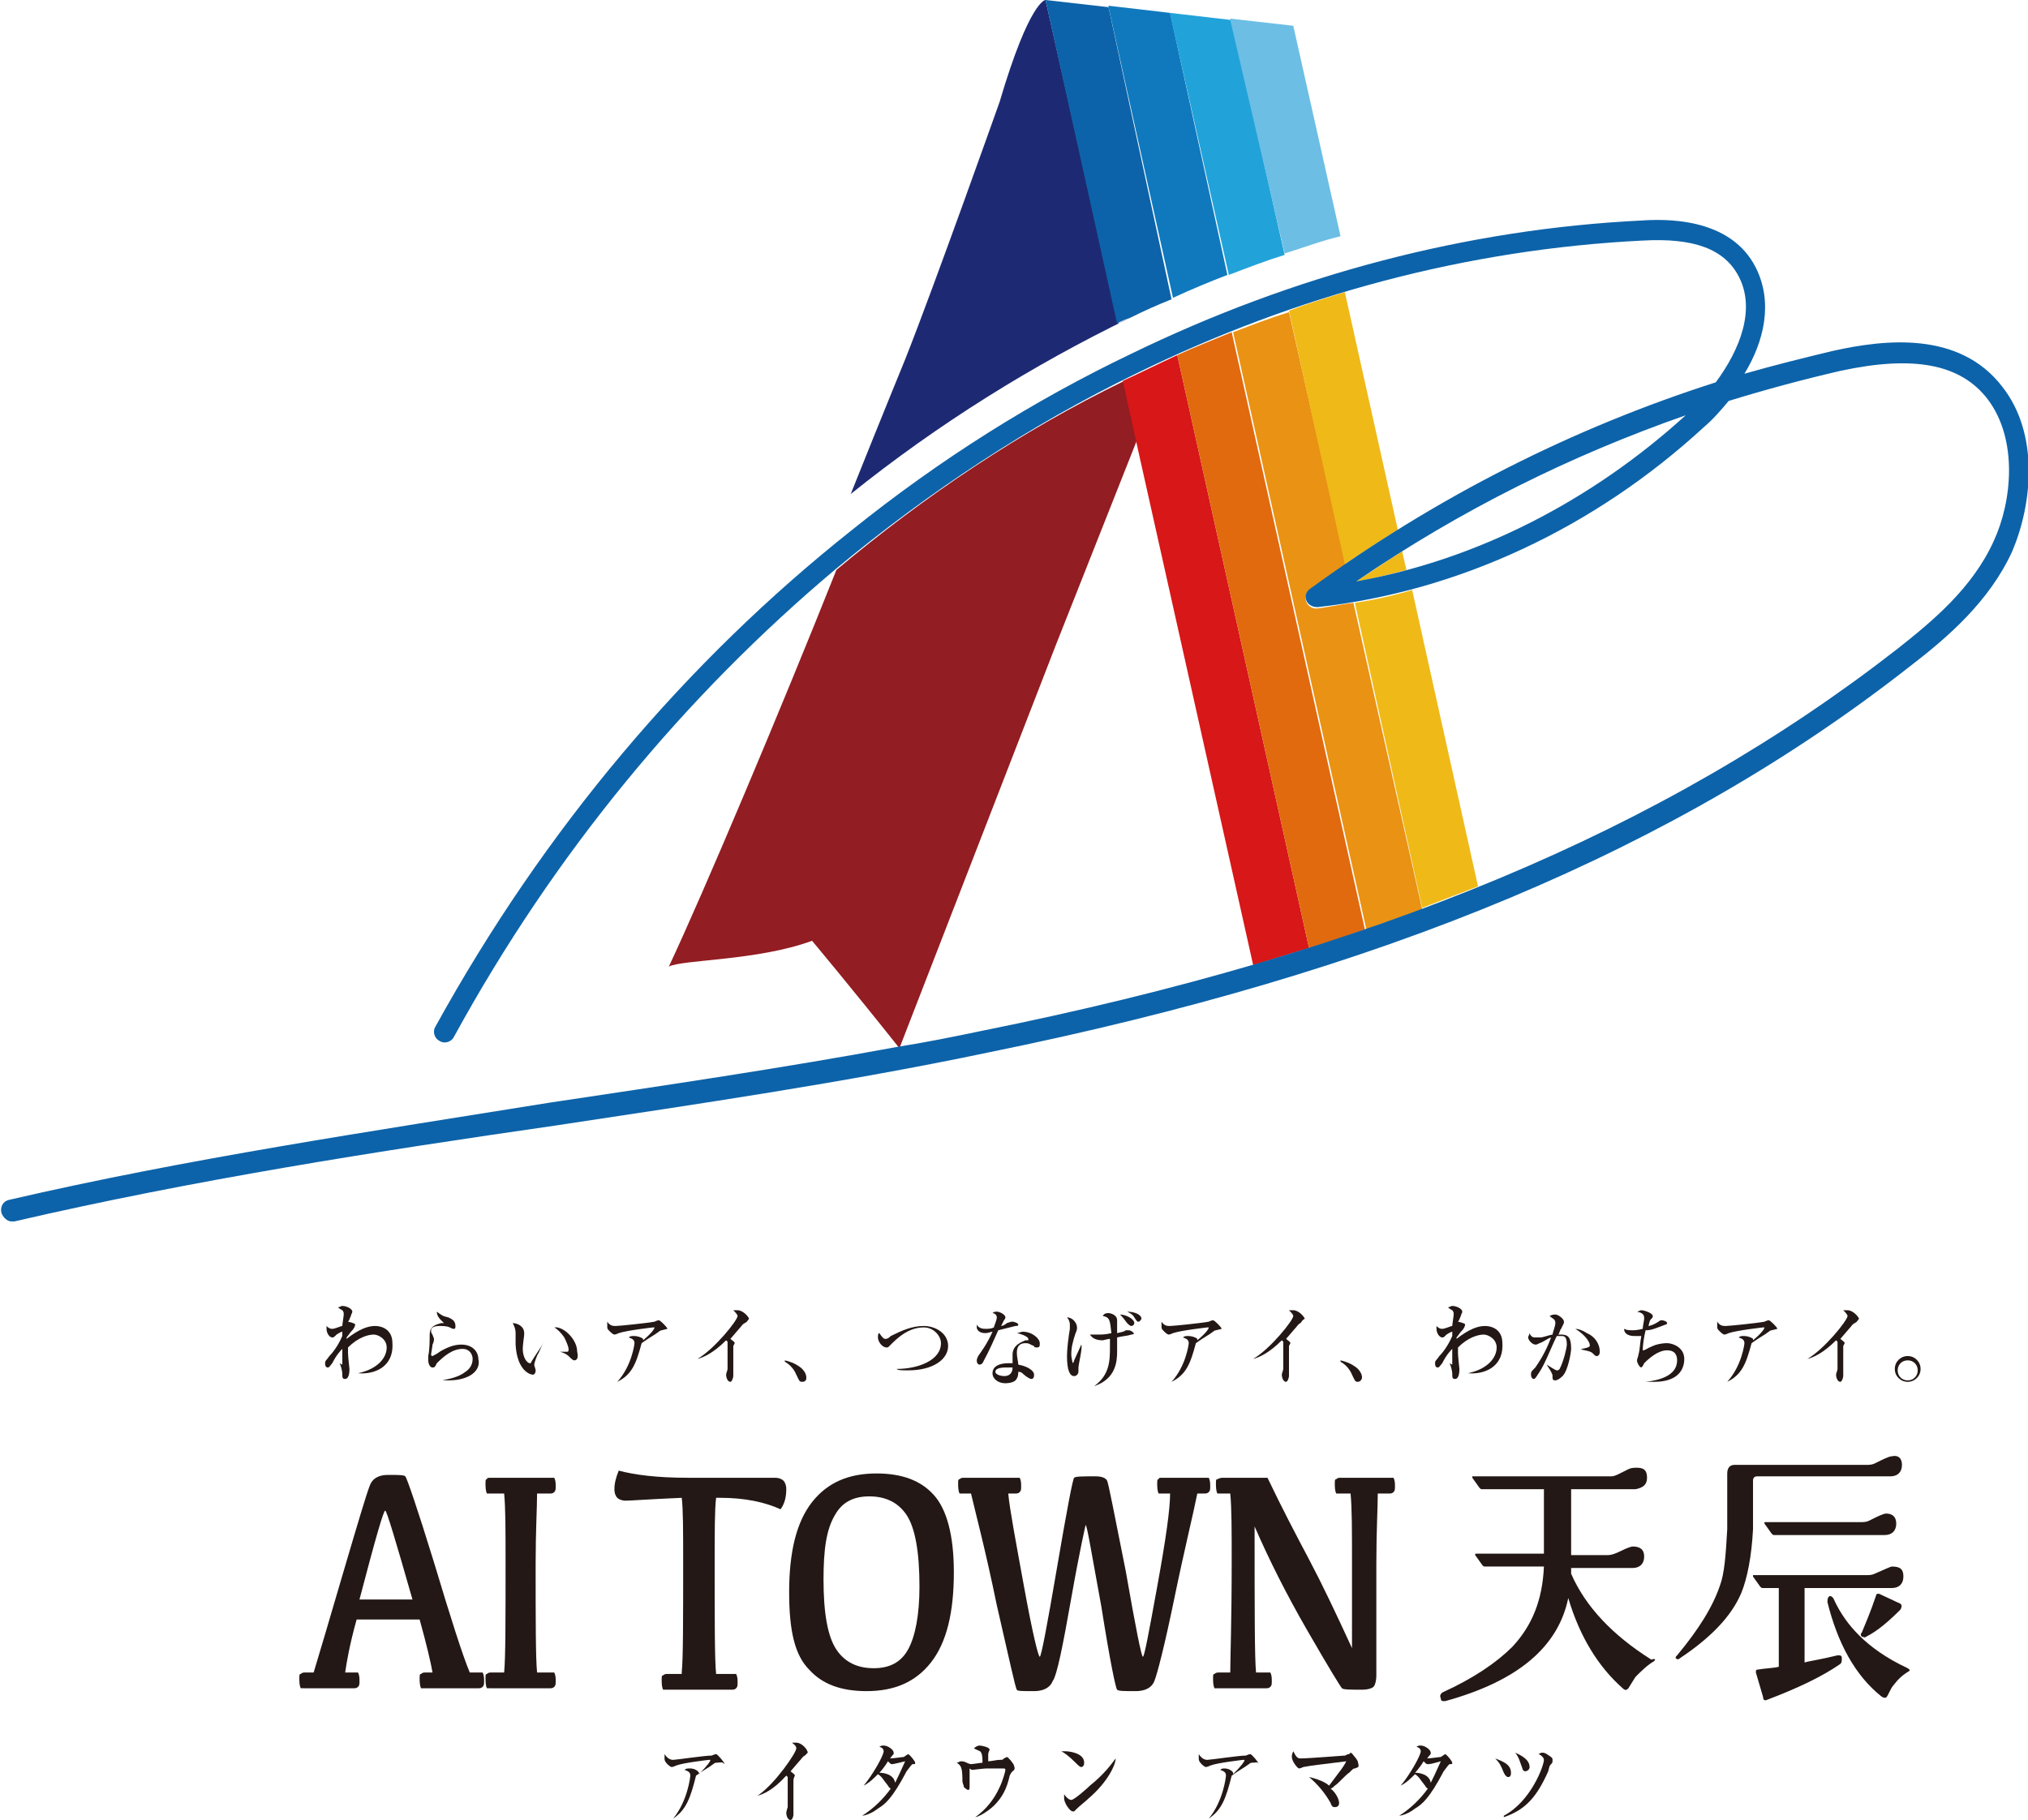 <?xml version="1.0" encoding="utf-8"?>
<!-- Generator: Adobe Illustrator 23.0.3, SVG Export Plug-In . SVG Version: 6.00 Build 0)  -->
<svg version="1.1" id="レイヤー_1" xmlns="http://www.w3.org/2000/svg" xmlns:xlink="http://www.w3.org/1999/xlink" x="0px"
	 y="0px" viewBox="0 0 141.6 127.1" style="enable-background:new 0 0 141.6 127.1;" xml:space="preserve">
<style type="text/css">
	.st0{fill:none;}
	.st1{fill:#0D63A9;}
	.st2{fill:#921D22;}
	.st3{fill:#D71718;}
	.st4{fill:#1D2A73;}
	.st5{fill:#1079BE;}
	.st6{fill:#E16A0E;}
	.st7{fill:#E99214;}
	.st8{fill:#21A3DA;}
	.st9{fill:#EFB918;}
	.st10{fill:#6CBEE5;}
	.st11{fill:#231815;}
</style>
<g>
	<g>
		<g>
			<path class="st0" d="M117.7,29c-8,2.8-15.7,6.7-23,11.6C103.1,39.1,111.1,35,117.7,29z"/>
			<path class="st0" d="M73.6,45.1L62.7,73.1c1.9-0.4,3.9-0.7,5.8-1.1c27.4-5.6,47.7-14.1,63.8-26.7c2.4-1.9,5.2-4.2,6.7-7.5
				c1.3-2.8,1.8-7.1-0.4-9.9c-1.9-2.5-5.2-3.1-10.3-2c-2.6,0.6-5.2,1.3-7.8,2.1c-0.5,0.7-1.1,1.3-1.7,1.8
				c-7.6,7.1-17.2,11.6-27,12.6c-0.3,0-0.6-0.2-0.8-0.5c-0.1-0.3,0-0.7,0.3-0.8c8.8-6.4,18.3-11.2,28.3-14.4c1.7-2.3,2.8-5,1.6-7.4
				c-1-1.9-3.1-2.7-6.7-2.5c-12.2,0.6-24.2,3.8-35.4,9.3l0.6,3.1L73.6,45.1z"/>
			<path class="st1" d="M62.7,73.1C62.7,73.1,62.7,73.1,62.7,73.1C62.7,73.2,62.7,73.2,62.7,73.1L62.7,73.1z"/>
		</g>
		<path class="st2" d="M58.4,39.8c-3.9,9.8-9.3,22.6-11.7,27.7c1-0.5,6.2-0.4,10-1.8c0,0,2.6,3.1,6.1,7.5c0,0,0,0,0,0l10.9-28.1
			l5.7-14.4l-0.9-4.1C71.3,30.1,64.6,34.6,58.4,39.8z"/>
		<path class="st3" d="M82.2,24.8c-1.3,0.6-2.5,1.2-3.8,1.8l0,0l0.9,4.1l8.2,36.7c1.3-0.4,2.6-0.8,3.9-1.2L82.2,24.8z"/>
		<path class="st4" d="M78.1,22.6L73,0c0,0-1.1,0-3.2,7.1c0,0-4.5,12.7-6.6,18c0,0-1.6,3.9-3.8,9.4c6.1-4.9,12.7-9,19.5-12.3l0,0
			C78.7,22.3,78.4,22.4,78.1,22.6z"/>
		<path class="st1" d="M77.4,0.5L73,0l5,22.6c0.3-0.2,0.6-0.3,0.9-0.4c1-0.5,1.9-0.9,2.9-1.3L77.4,0.5z"/>
		<path class="st5" d="M81.9,20.8c1.3-0.6,2.5-1.1,3.8-1.6L81.7,0.9l-4.3-0.5l0,0.1l0,0L81.9,20.8z"/>
		<path class="st6" d="M82.2,24.8l9.2,41.4c1.3-0.4,2.6-0.8,3.9-1.3l-9.3-41.7C84.8,23.7,83.5,24.2,82.2,24.8z"/>
		<path class="st7" d="M91.2,42c-0.1-0.3,0-0.7,0.3-0.8c0.8-0.6,1.7-1.2,2.5-1.7l-4-17.7c-1.3,0.4-2.6,0.9-3.9,1.4l9.3,41.7
			c1.3-0.5,2.6-0.9,3.9-1.4l-4.8-21.4c-0.9,0.1-1.7,0.3-2.6,0.4C91.6,42.5,91.3,42.3,91.2,42z"/>
		<path class="st8" d="M85.8,19.2c1.3-0.5,2.6-1,3.9-1.4L86,1.4l-4.3-0.5l0,0.1l0,0L85.8,19.2z"/>
		<path class="st9" d="M98.2,39.8l-0.3-1.3c-1.1,0.7-2.1,1.4-3.2,2.1C95.9,40.4,97.1,40.1,98.2,39.8z"/>
		<path class="st9" d="M93.9,39.4c1.2-0.8,2.4-1.6,3.7-2.4l-3.7-16.6c-1.3,0.4-2.6,0.8-3.9,1.3L93.9,39.4z"/>
		<path class="st9" d="M99.3,63.4c1.3-0.5,2.6-1,3.9-1.5l-4.6-20.7c-1.3,0.4-2.7,0.7-4,0.9L99.3,63.4z"/>
		<path class="st10" d="M89.7,17.7c1.3-0.4,2.6-0.9,3.9-1.2L90.3,1.8l-4.4-0.5l0,0.1l0,0L89.7,17.7z"/>
		<path class="st1" d="M139.8,27c-3-3.9-8.2-3.3-11.8-2.5c-2.1,0.5-4.1,1-6.2,1.6c1.4-2.3,2-5,0.8-7.4c-1.8-3.6-6.5-3.4-8-3.3
			C102.4,16,90.3,19.2,79,24.7C72.1,28,65.6,32.1,59.5,37C47.9,46.2,38,57.9,30.4,71.7c-0.2,0.3-0.1,0.8,0.3,1
			c0.3,0.2,0.8,0.1,1-0.3c7-12.8,16.1-23.8,26.7-32.7c6.5-5.4,13.5-10,20.9-13.6c11.2-5.5,23.2-8.7,35.4-9.3
			c3.6-0.2,5.7,0.6,6.7,2.5c1.2,2.3,0.1,5.1-1.6,7.4c-10,3.2-19.5,8-28.3,14.4c-0.3,0.2-0.4,0.5-0.3,0.8c0.1,0.3,0.4,0.5,0.8,0.5
			c9.8-1.1,19.3-5.5,27-12.6c0.6-0.5,1.2-1.2,1.7-1.8c2.6-0.8,5.2-1.5,7.8-2.1c5.1-1.1,8.4-0.5,10.3,2c2.1,2.8,1.7,7.1,0.4,9.9
			c-1.5,3.3-4.3,5.6-6.7,7.5C116.2,58,95.9,66.5,68.5,72c-1.9,0.4-3.9,0.8-5.8,1.1l0,0c0,0,0,0,0,0c-8.1,1.5-16.3,2.7-24.3,3.9
			C26,79,13.1,80.9,0.6,83.8c-0.4,0.1-0.6,0.5-0.5,0.9c0.1,0.3,0.4,0.6,0.7,0.6c0.1,0,0.1,0,0.2,0c12.5-2.9,25.3-4.9,37.8-6.7
			c9.9-1.5,20.2-3,30.2-5.1c27.6-5.6,48.1-14.2,64.4-27c2.6-2,5.5-4.5,7.1-8C141.9,35.2,142.4,30.3,139.8,27z M94.7,40.6
			c7.3-5,15-8.8,23-11.6C111.1,35,103.1,39.1,94.7,40.6z"/>
	</g>
	<g>
		<path class="st11" d="M25,95.9L25,95.9c1.4-0.3,2-1.1,2-1.8c0-0.6-0.6-0.9-0.9-0.9c-0.4,0-1.1,0.2-1.8,0.9c0,0.1,0,0.2,0,0.4
			c0,0.2,0.1,1.1,0.1,1.1c0,0.1,0,0.7-0.3,0.7c-0.2,0-0.2-0.1-0.2-0.4c0-0.1-0.1-0.6-0.2-0.7l0,0c0,0,0.2,0.1,0.2,0.1c0,0,0,0,0-0.1
			c0-0.1,0-0.6,0-0.7v-0.3c-0.1,0.1-0.4,0.4-0.7,1c-0.1,0.1-0.2,0.3-0.3,0.3c-0.2,0-0.2-0.2-0.2-0.3c0-0.2,0.1-0.2,0.3-0.5
			c0.2-0.2,0.6-0.7,0.9-1.4c0,0,0-0.3,0-0.3c-0.1,0-0.4,0.2-0.4,0.2c-0.2,0.2-0.2,0.2-0.3,0.2c-0.2,0-0.4-0.3-0.4-0.6
			c0-0.1,0-0.1,0-0.2c0.1,0.1,0.2,0.2,0.4,0.2c0.2,0,0.6-0.2,0.7-0.2c0-0.1,0.1-0.7,0.1-0.8c0-0.1,0-0.2-0.1-0.3
			c0,0-0.2-0.1-0.3-0.2c0.1,0,0.2-0.1,0.3-0.1c0.3,0,0.7,0.2,0.7,0.4c0,0.1-0.1,0.2-0.1,0.3c-0.1,0.2-0.1,0.3-0.2,0.4
			c0,0,0.5,0.1,0.5,0.2c0,0.1-0.1,0.3-0.2,0.4c-0.2,0.2-0.3,0.4-0.4,0.5c0,0,0,0.1,0,0.1c0.9-0.7,1.5-0.9,2-0.9
			c0.4,0,1.2,0.2,1.2,1.2C27.5,95.5,26.1,96,25,95.9z"/>
		<path class="st11" d="M31.3,96.4c-0.2,0-0.3,0-0.4,0v0c0.4-0.1,1.1-0.2,1.6-0.6c0.3-0.2,0.5-0.5,0.5-0.9c0-0.3-0.2-0.7-0.7-0.7
			c-0.7,0-1.3,0.5-1.8,1c0,0-0.1,0.2-0.1,0.2c-0.1,0.1-0.1,0.1-0.2,0.1c-0.2,0-0.3-0.3-0.3-0.5c0-0.2,0-0.3,0-0.3
			c0.1-0.4,0.1-1.2,0.1-1.3c0-0.5,0-0.8,0.8-1c0,0,0.2,0,0.2,0c0,0,0,0,0,0c0,0,0,0-0.2-0.2c-0.1-0.1-0.3-0.3-0.3-0.6
			c0.4,0.3,0.4,0.3,0.8,0.4c0.2,0.1,0.5,0.2,0.5,0.6c0,0.1,0,0.2-0.1,0.2c-0.1,0-0.1,0-0.3-0.1c-0.2-0.1-0.5-0.1-0.7-0.1
			c-0.1,0-0.6,0-0.6,0.3c0,0.1,0,0.2,0.1,0.3c0,0.1,0.1,0.2,0.1,0.3c0,0.1,0,0.2-0.1,0.4c0,0.1-0.1,0.6-0.1,0.7c0,0,0,0.1,0.1,0.1
			c0,0,0.4-0.2,0.5-0.3c0.5-0.3,1-0.5,1.5-0.5c0.9,0,1.2,0.6,1.2,1C33.6,95.7,32.8,96.4,31.3,96.4z"/>
		<path class="st11" d="M37.6,94.5c-0.1,0.1-0.3,0.7-0.3,0.8c0,0.1,0.1,0.3,0.1,0.4c0,0.2-0.1,0.3-0.2,0.3c-0.2,0-1.1-0.3-1.2-2.1
			c0-0.1,0-0.7,0-0.8c0-0.3-0.1-0.5-0.2-0.7c0.3,0,0.8,0.2,0.8,0.7c0,0,0,0.1,0,0.1c0,0.1-0.1,0.7-0.1,1c0,0.6,0.3,1,0.5,1
			c0.1,0,0.1-0.1,0.1-0.1c0.3-0.5,0.6-0.9,0.9-1.4l0,0C38,93.7,37.9,93.8,37.6,94.5z M40.1,95c-0.1,0-0.2-0.1-0.4-0.3
			c0,0-0.2-0.2-0.6-0.3v0c0,0,0.5,0,0.5,0c0.1,0,0.1-0.1,0.1-0.2c0-0.1-0.1-0.4-0.3-0.8c-0.2-0.3-0.5-0.6-0.7-0.7
			c0.6-0.1,1.6,0.8,1.6,1.7C40.4,94.8,40.3,95,40.1,95z"/>
		<path class="st11" d="M46.2,92.9c0,0-0.1,0-0.2,0.1c-0.4,0.3-0.5,0.3-1.2,0.8c-0.4,1.5-0.7,2.2-1.7,2.7l0,0c1-1.1,1.2-2.6,1.2-2.7
			c0-0.2-0.1-0.3-0.4-0.4c0.1-0.1,0.2-0.1,0.4-0.1c0.2,0,0.5,0.1,0.6,0.2c0,0.1,0,0.1,0,0.1c0.6-0.5,0.8-0.8,0.8-0.9c0,0,0,0-0.1,0
			c0,0-1.8,0.2-2.4,0.4c0,0-0.2,0.1-0.3,0.1c-0.1,0-0.3-0.2-0.3-0.2c-0.2-0.2-0.2-0.2-0.2-0.4c0-0.2,0-0.2,0-0.3
			c0.2,0.3,0.4,0.3,0.6,0.3c0.2,0,2.2-0.2,2.7-0.3c0,0,0.2-0.1,0.3-0.1c0.1,0,0.6,0.5,0.6,0.6C46.6,92.8,46.6,92.8,46.2,92.9z"/>
		<path class="st11" d="M52,92.4c-0.2,0.1-0.2,0.2-0.4,0.4c-0.1,0.1-0.5,0.6-0.6,0.7c0.1,0.1,0.3,0.2,0.3,0.3c0,0-0.1,0.2-0.1,0.2
			c0,0,0,0.4,0,0.7c0,0.2,0,1.2,0,1.4c0,0.1-0.1,0.4-0.2,0.4c-0.2,0-0.3-0.3-0.3-0.5c0-0.1,0.1-0.3,0.1-0.4c0-0.3,0-0.7,0-1
			c0-0.1,0-0.8,0-0.9c0,0,0,0-0.1-0.1c-0.9,0.9-1.6,1.2-2,1.3l0,0c1.2-0.7,2.8-2.7,2.8-3c0-0.1-0.2-0.3-0.3-0.4c0.1,0,0.2,0,0.3,0
			c0.4,0,0.8,0.5,0.8,0.6C52.2,92.2,52.2,92.3,52,92.4z"/>
		<path class="st11" d="M56,96.5c-0.2,0-0.2-0.1-0.4-0.5c-0.2-0.5-0.6-0.8-0.8-0.9l0-0.1c0.4,0.1,0.7,0.2,1.1,0.5
			c0,0,0.4,0.3,0.4,0.7C56.3,96.3,56.3,96.5,56,96.5z"/>
		<path class="st11" d="M63.4,95.7c-0.4,0-0.7,0-0.8-0.1v0c1.5,0,3.1-0.6,3.1-1.8c0-0.5-0.5-1.1-1.2-1.1c-0.7,0-1.4,0.3-2.2,1.1
			c0,0-0.1,0.1-0.2,0.2c-0.1,0.1-0.1,0.1-0.2,0.1c-0.3,0-0.6-0.4-0.6-0.7c0-0.1,0-0.3,0.1-0.3c0.2,0.3,0.3,0.4,0.4,0.4
			c0.1,0,0.2,0,0.4-0.2c0.8-0.4,1.5-0.7,2.3-0.7c0.8,0,1.7,0.5,1.7,1.4C66.2,94.9,65.2,95.7,63.4,95.7z"/>
		<path class="st11" d="M70.9,92.6c-0.4,0.1-0.8,0.2-1.2,0.3c-0.7,1.6-0.9,1.9-1.1,2.3c0,0-0.1,0.1-0.2,0.1c-0.1,0-0.2-0.1-0.2-0.3
			c0-0.1,0.1-0.3,0.1-0.3c0.2-0.3,0.6-0.8,1-1.7c-0.1,0-0.3,0.1-0.5,0.1c-0.5,0-0.6-0.3-0.6-0.4c0-0.1,0-0.1,0-0.2
			c0.1,0.2,0.3,0.3,0.6,0.3c0.2,0,0.4,0,0.6-0.1c0-0.1,0.2-0.5,0.2-0.7c0-0.2-0.2-0.3-0.3-0.3c0.1-0.1,0.2-0.1,0.3-0.1
			c0.2,0,0.6,0.2,0.6,0.4c0,0.1-0.1,0.2-0.1,0.2c-0.1,0.2-0.1,0.2-0.2,0.4c0.1,0,0.3-0.1,0.4-0.2c0.3-0.1,0.3-0.1,0.4-0.1
			c0.1,0,0.4,0.1,0.4,0.2C71.1,92.6,71,92.6,70.9,92.6z M72.4,94.1c-0.1,0-0.2,0-0.2-0.1c-0.3-0.1-0.3-0.2-0.6-0.2
			c-0.6,0-0.6,0.5-0.6,0.7c0,0.3,0.1,0.6,0.1,0.8c0.6,0.1,1.1,0.4,1.1,0.7c0,0.1,0,0.3-0.2,0.3c-0.1,0-0.4-0.2-0.5-0.3
			c-0.2-0.2-0.3-0.2-0.4-0.2c0,0.1,0,0.4-0.2,0.6c-0.2,0.2-0.7,0.2-0.7,0.2c-0.5,0-0.9-0.3-0.9-0.7c0-0.5,0.5-0.7,1.1-0.7
			c0.1,0,0.2,0,0.3,0c0-0.3,0-0.4,0-0.6c0-0.7,0.7-0.9,0.9-1c0,0,0.1,0,0.2,0c0,0,0,0,0-0.1c0-0.1-0.3-0.3-0.8-0.4
			c0.1,0,0.3-0.1,0.4-0.1c0.7,0,1.2,0.5,1.2,0.8C72.6,94,72.6,94.1,72.4,94.1z M70.2,95.5c-0.1,0-0.7,0-0.7,0.3
			c0,0.2,0.4,0.3,0.6,0.3c0.6,0,0.6-0.5,0.6-0.6C70.6,95.5,70.5,95.5,70.2,95.5z"/>
		<path class="st11" d="M75.3,95.5c0,0,0,0.3,0,0.3c0,0.1-0.1,0.3-0.3,0.3c-0.3,0-0.5-0.4-0.5-1.4c0-0.5,0.1-1.3,0.2-1.9
			c0-0.1,0-0.2,0-0.3c0-0.2-0.1-0.4-0.2-0.5c0.4,0,0.7,0.4,0.7,0.7c0,0.1,0,0.2-0.1,0.4c-0.2,0.6-0.3,1-0.3,1.5
			c0,0.2,0.1,0.6,0.1,0.6c0,0,0.1-0.1,0.1-0.2c0.1-0.2,0.4-0.9,0.5-1.1h0C75.6,94.1,75.3,95.3,75.3,95.5z M79,93.2
			c-0.3,0.1-0.6,0.1-1,0.2c0,0.5,0,0.7,0,1c0,0.7-0.1,1.9-1.6,2.4l0,0c1.1-0.8,1.1-1.8,1.1-2.8c0-0.1,0-0.2,0-0.5
			c-0.1,0-0.5,0.1-0.5,0.1c-0.4,0-0.7-0.1-0.9-0.4c0.1,0,0.1,0,0.3,0c0.1,0,0.2,0,0.3,0c0.2,0,0.5,0,0.9-0.1
			c-0.1-0.9-0.1-1.1-0.6-1.2c0.1-0.2,0.3-0.2,0.4-0.2c0.1,0,0.6,0.1,0.6,0.5c0,0.1,0,0.3,0,0.4c0,0.2,0,0.4,0,0.5
			c0.4-0.1,0.5-0.1,0.6-0.2c0.1,0,0.1,0,0.2,0c0.2,0,0.4,0.2,0.4,0.3C79.2,93.1,79.1,93.2,79,93.2z M79,92.6c-0.1,0-0.2-0.1-0.3-0.2
			c-0.3-0.4-0.3-0.4-0.5-0.6c0.4,0,1,0.3,1,0.6C79.2,92.5,79.1,92.6,79,92.6z M79.5,92.3c-0.1,0-0.1,0-0.3-0.3
			c-0.1-0.2-0.3-0.3-0.5-0.4c0.5,0,1,0.2,1,0.5C79.7,92.1,79.6,92.3,79.5,92.3z"/>
		<path class="st11" d="M84.9,92.9c0,0-0.1,0-0.2,0.1c-0.4,0.3-0.5,0.3-1.2,0.8c-0.4,1.5-0.7,2.2-1.7,2.7l0,0c1-1.1,1.2-2.6,1.2-2.7
			c0-0.2-0.1-0.3-0.4-0.4c0.1-0.1,0.2-0.1,0.4-0.1c0.2,0,0.5,0.1,0.6,0.2c0,0.1,0,0.1,0,0.1c0.6-0.5,0.8-0.8,0.8-0.9c0,0,0,0-0.1,0
			c0,0-1.8,0.2-2.4,0.4c0,0-0.2,0.1-0.3,0.1c-0.1,0-0.3-0.2-0.3-0.2c-0.2-0.2-0.2-0.2-0.2-0.4c0-0.2,0-0.2,0-0.3
			c0.2,0.3,0.4,0.3,0.6,0.3c0.2,0,2.2-0.2,2.7-0.3c0,0,0.2-0.1,0.3-0.1c0.1,0,0.6,0.5,0.6,0.6C85.3,92.8,85.3,92.8,84.9,92.9z"/>
		<path class="st11" d="M90.8,92.4c-0.2,0.1-0.2,0.2-0.4,0.4c-0.1,0.1-0.5,0.6-0.6,0.7c0.1,0.1,0.3,0.2,0.3,0.3c0,0-0.1,0.2-0.1,0.2
			c0,0,0,0.4,0,0.7c0,0.2,0,1.2,0,1.4c0,0.1-0.1,0.4-0.2,0.4c-0.2,0-0.3-0.3-0.3-0.5c0-0.1,0.1-0.3,0.1-0.4c0-0.3,0-0.7,0-1
			c0-0.1,0-0.8,0-0.9c0,0,0,0-0.1-0.1c-0.9,0.9-1.6,1.2-2,1.3l0,0c1.2-0.7,2.8-2.7,2.8-3c0-0.1-0.2-0.3-0.3-0.4c0.1,0,0.2,0,0.3,0
			c0.4,0,0.8,0.5,0.8,0.6C90.9,92.2,90.9,92.3,90.8,92.4z"/>
		<path class="st11" d="M94.8,96.5c-0.2,0-0.2-0.1-0.4-0.5c-0.2-0.5-0.6-0.8-0.8-0.9l0-0.1c0.4,0.1,0.7,0.2,1.1,0.5
			c0,0,0.4,0.3,0.4,0.7C95.1,96.3,95,96.5,94.8,96.5z"/>
		<path class="st11" d="M102.5,95.9L102.5,95.9c1.4-0.3,2-1.1,2-1.8c0-0.6-0.6-0.9-0.9-0.9c-0.4,0-1.1,0.2-1.8,0.9
			c0,0.1,0,0.2,0,0.4c0,0.2,0.1,1.1,0.1,1.1c0,0.1,0,0.7-0.3,0.7c-0.2,0-0.2-0.1-0.2-0.4c0-0.1-0.1-0.6-0.2-0.7l0,0
			c0,0,0.2,0.1,0.2,0.1c0,0,0,0,0-0.1c0-0.1,0-0.6,0-0.7v-0.3c-0.1,0.1-0.4,0.4-0.7,1c-0.1,0.1-0.2,0.3-0.3,0.3
			c-0.2,0-0.2-0.2-0.2-0.3c0-0.2,0.1-0.2,0.3-0.5c0.2-0.2,0.6-0.7,0.9-1.4c0,0,0-0.3,0-0.3c-0.1,0-0.4,0.2-0.4,0.2
			c-0.2,0.2-0.2,0.2-0.3,0.2c-0.2,0-0.4-0.3-0.4-0.6c0-0.1,0-0.1,0-0.2c0.1,0.1,0.2,0.2,0.4,0.2c0.2,0,0.6-0.2,0.7-0.2
			c0-0.1,0.1-0.7,0.1-0.8c0-0.1,0-0.2-0.1-0.3c0,0-0.2-0.1-0.3-0.2c0.1,0,0.2-0.1,0.3-0.1c0.3,0,0.7,0.2,0.7,0.4
			c0,0.1-0.1,0.2-0.1,0.3c-0.1,0.2-0.1,0.3-0.2,0.4c0,0,0.5,0.1,0.5,0.2c0,0.1-0.1,0.3-0.2,0.4c-0.2,0.2-0.3,0.4-0.4,0.5
			c0,0,0,0.1,0,0.1c0.9-0.7,1.5-0.9,2-0.9c0.4,0,1.2,0.2,1.2,1.2C105,95.5,103.6,96,102.5,95.9z"/>
		<path class="st11" d="M109.1,96.1c-0.2,0.2-0.4,0.3-0.5,0.3c-0.2,0-0.2-0.1-0.2-0.3c0-0.1,0-0.1-0.1-0.3c-0.1-0.2-0.2-0.3-0.3-0.5
			v0c0,0,0.6,0.4,0.7,0.4c0.1,0,0.1,0,0.2-0.1c0.3-0.6,0.5-1.5,0.5-1.7c0-0.6-0.2-0.6-0.4-0.6c-0.1,0-0.2,0-0.3,0
			c-0.4,0.8-0.8,1.9-1.2,2.5c-0.2,0.3-0.3,0.5-0.4,0.5c-0.1,0-0.2-0.1-0.2-0.3c0-0.2,0-0.2,0.3-0.5c0.2-0.3,0.7-1,1.1-2.1
			c-0.3,0.1-0.5,0.3-0.8,0.4c-0.2,0.1-0.2,0.1-0.3,0.1c-0.2,0-0.5-0.3-0.5-0.5c0-0.1,0.1-0.2,0.1-0.3c0.1,0.3,0.3,0.3,0.4,0.3
			c0.1,0,0.3,0,0.4,0c0.1,0,0.7-0.2,0.8-0.2c0-0.1,0.2-0.6,0.2-0.8c0-0.3-0.2-0.3-0.4-0.5c0.2-0.1,0.3-0.1,0.4-0.1
			c0.2,0,0.6,0.3,0.6,0.5c0,0.1,0,0.1-0.2,0.5c-0.1,0.1-0.1,0.3-0.2,0.4c0,0,0.1,0,0.2,0c0.5,0,0.7,0.2,0.7,1
			C109.7,94.4,109.5,95.7,109.1,96.1z M111.5,94.7c-0.1,0-0.1,0-0.3-0.2c-0.2-0.2-0.8-0.2-0.8-0.3v0c0.1,0,0.6-0.1,0.6-0.2
			c0,0,0-0.1,0-0.1c0-0.1-0.2-0.6-1-1.1c0.2,0,0.5,0.1,0.8,0.3c0.5,0.2,0.9,0.7,0.9,1.3C111.7,94.6,111.6,94.7,111.5,94.7z"/>
		<path class="st11" d="M115.5,96.5c-0.3,0-0.4,0-0.6,0v0c0.9-0.1,2.2-0.4,2.2-1.5c0-0.3-0.1-0.7-0.7-0.7c-0.6,0-1.2,0.5-1.6,0.9
			c0,0-0.1,0.2-0.1,0.2c0,0-0.1,0.1-0.1,0.1c-0.1,0-0.3-0.3-0.3-0.5c0-0.1,0.1-0.3,0.1-0.4c0.1-0.3,0.1-0.8,0.2-1.3
			c-0.3,0-0.4,0-0.5,0c-0.3,0-0.7-0.1-0.7-0.5c0.2,0.1,0.4,0.1,0.6,0.1c0.1,0,0.3,0,0.7-0.1c0-0.2,0.1-0.6,0.1-0.7
			c0-0.2,0-0.4-0.5-0.5c0.1,0,0.2-0.1,0.3-0.1c0.2,0,0.8,0.2,0.8,0.4c0,0.1,0,0.1-0.1,0.2c-0.1,0.1-0.1,0.1-0.2,0.5
			c0.1,0,0.4-0.1,0.7-0.3c0.1-0.1,0.2-0.1,0.2-0.1c0.2,0,0.4,0.1,0.4,0.2c0,0.1-0.1,0.1-0.1,0.1c-0.8,0.3-1,0.4-1.4,0.4
			c-0.1,0.4-0.2,1-0.2,1.4c0.2,0,0.2-0.1,0.7-0.3c0.2-0.1,0.6-0.2,1-0.2c0.4,0,1.2,0.3,1.2,1.1C117.6,95.7,117.1,96.5,115.5,96.5z"
			/>
		<path class="st11" d="M123.7,92.9c0,0-0.1,0-0.2,0.1c-0.4,0.3-0.5,0.3-1.2,0.8c-0.4,1.5-0.7,2.2-1.7,2.7l0,0
			c1-1.1,1.2-2.6,1.2-2.7c0-0.2-0.1-0.3-0.4-0.4c0.1-0.1,0.2-0.1,0.4-0.1c0.2,0,0.5,0.1,0.6,0.2c0,0.1,0,0.1,0,0.1
			c0.6-0.5,0.8-0.8,0.8-0.9c0,0,0,0-0.1,0c0,0-1.8,0.2-2.4,0.4c0,0-0.2,0.1-0.3,0.1c-0.1,0-0.3-0.2-0.3-0.2
			c-0.2-0.2-0.2-0.2-0.2-0.4c0-0.2,0-0.2,0-0.3c0.2,0.3,0.4,0.3,0.6,0.3c0.2,0,2.2-0.2,2.7-0.3c0,0,0.2-0.1,0.3-0.1
			c0.1,0,0.6,0.5,0.6,0.6C124.1,92.8,124.1,92.8,123.7,92.9z"/>
		<path class="st11" d="M129.5,92.4c-0.2,0.1-0.2,0.2-0.4,0.4c-0.1,0.1-0.5,0.6-0.6,0.7c0.1,0.1,0.3,0.2,0.3,0.3
			c0,0-0.1,0.2-0.1,0.2c0,0,0,0.4,0,0.7c0,0.2,0,1.2,0,1.4c0,0.1-0.1,0.4-0.2,0.4c-0.2,0-0.3-0.3-0.3-0.5c0-0.1,0.1-0.3,0.1-0.4
			c0-0.3,0-0.7,0-1c0-0.1,0-0.8,0-0.9c0,0,0,0-0.1-0.1c-0.9,0.9-1.6,1.2-2,1.3l0,0c1.2-0.7,2.8-2.7,2.8-3c0-0.1-0.2-0.3-0.3-0.4
			c0.1,0,0.2,0,0.3,0c0.4,0,0.8,0.5,0.8,0.6C129.7,92.2,129.7,92.3,129.5,92.4z"/>
		<path class="st11" d="M133.2,96.5c-0.5,0-0.9-0.4-0.9-0.9c0-0.5,0.4-0.9,0.9-0.9c0.5,0,0.9,0.4,0.9,0.9
			C134.1,96.1,133.7,96.5,133.2,96.5z M133.2,95c-0.4,0-0.7,0.3-0.7,0.7c0,0.4,0.3,0.7,0.7,0.7c0.4,0,0.7-0.3,0.7-0.7
			C133.9,95.3,133.6,95,133.2,95z"/>
	</g>
	<g>
		<g>
			<path class="st11" d="M50,123.1c0,0-0.1,0-0.2,0.1c-0.4,0.3-0.5,0.3-1.2,0.8c-0.4,1.6-0.7,2.4-1.6,3l0,0c1-1.2,1.2-2.9,1.2-3
				c0-0.2-0.1-0.3-0.4-0.4c0.1-0.1,0.2-0.1,0.4-0.1c0.2,0,0.5,0.1,0.6,0.3c0,0.1,0,0.1,0,0.1c0.6-0.6,0.8-0.9,0.8-1c0,0,0,0-0.1,0
				c0,0-1.8,0.2-2.3,0.4c0,0-0.2,0.1-0.3,0.1c-0.1,0-0.3-0.2-0.3-0.2c-0.2-0.2-0.2-0.3-0.2-0.4c0-0.2,0-0.3,0-0.3
				c0.2,0.3,0.4,0.4,0.6,0.4c0.2,0,2.2-0.3,2.7-0.3c0,0,0.2-0.1,0.3-0.1c0.1,0,0.6,0.6,0.6,0.7C50.4,123,50.3,123.1,50,123.1z"/>
			<path class="st11" d="M56.2,122.6c-0.2,0.1-0.2,0.2-0.4,0.4c-0.1,0.1-0.5,0.6-0.6,0.7c0.1,0.1,0.3,0.2,0.3,0.3
				c0,0-0.1,0.2-0.1,0.3c0,0.1,0,0.4,0,0.8c0,0.3,0,1.4,0,1.6c0,0.2-0.1,0.4-0.2,0.4c-0.2,0-0.3-0.3-0.3-0.5c0-0.1,0.1-0.4,0.1-0.4
				c0-0.4,0-0.7,0-1.1c0-0.1,0-0.8,0-1c0,0,0,0-0.1-0.1c-0.9,1-1.6,1.3-2,1.4l0,0c1.2-0.8,2.7-3,2.7-3.3c0-0.2-0.2-0.3-0.3-0.4
				c0.1,0,0.2,0,0.3,0c0.4,0,0.8,0.5,0.8,0.7C56.4,122.4,56.4,122.4,56.2,122.6z"/>
			<path class="st11" d="M63.7,123.2c-0.1,0.1-0.1,0.1-0.4,0.5c-1,1.9-1.5,2.3-2,2.6c-0.5,0.4-1,0.5-1.1,0.5l0,0
				c0.8-0.5,1.5-1.2,2-1.9c-0.1,0-0.2-0.2-0.2-0.2c-0.4-0.5-0.4-0.6-0.7-0.8c-0.3,0.3-0.6,0.6-1,0.8l0,0c0.6-0.7,1.4-2.1,1.4-2.4
				c0-0.2-0.2-0.3-0.3-0.3c0.1-0.1,0.2-0.1,0.3-0.1c0.3,0,0.7,0.3,0.7,0.5c0,0.1,0,0.1-0.1,0.2c-0.1,0.1-0.1,0.2-0.2,0.2
				c0.3,0,0.9-0.1,1-0.1c0,0,0.3-0.2,0.3-0.2c0.1,0,0.5,0.5,0.5,0.6C63.9,123.2,63.9,123.2,63.7,123.2z M62.3,123.2
				c-0.1,0-0.1,0-0.3-0.2c-0.3,0.5-0.6,0.8-0.6,0.8c0.3,0,1,0.1,1.1,0.7c0.4-0.8,0.6-1.3,0.7-1.5C62.4,123.2,62.3,123.2,62.3,123.2z
				"/>
			<path class="st11" d="M70.7,123.7c-0.1,0.1-0.1,0.1-0.2,0.3c-0.2,0.9-0.5,1.5-1.1,2.1c-0.1,0.1-0.8,0.7-1.3,0.8l0,0
				c0.7-0.5,1.3-1.2,1.7-2.1c0.2-0.4,0.4-1.1,0.4-1.2c0-0.1-0.1-0.1-0.1-0.1c-0.6,0-0.7,0-1.2,0c-0.2,0-1,0.1-1,0.1
				c0,0-0.1,0-0.2-0.1c0,0.1,0,0.6,0,0.7c0,0.1,0,0.4,0,0.5c0,0.2,0,0.3-0.1,0.3c-0.1,0-0.3-0.2-0.3-0.2c0-0.1-0.1-0.3-0.1-0.4
				c0-1-0.1-1.1-0.4-1.3c0.1,0,0.2-0.1,0.3-0.1c0.1,0,0.2,0,0.4,0.1c0,0,0.2,0.1,0.3,0.1c0.1,0,0.7-0.1,0.8-0.1c0-0.2,0-0.6-0.1-0.7
				c0-0.1-0.1-0.1-0.5-0.3c0.2-0.2,0.4-0.2,0.4-0.2c0.1,0,0.7,0.1,0.7,0.3c0,0-0.1,0.2-0.1,0.3c0,0,0,0.4,0,0.5
				c0.2,0,0.6-0.1,0.8-0.1c0.2,0,0.2,0,0.3-0.1c0.2-0.1,0.2-0.1,0.2-0.1c0.1,0,0.5,0.5,0.5,0.6C70.9,123.6,70.8,123.6,70.7,123.7z"
				/>
			<path class="st11" d="M75.5,123.4c-0.1,0-0.2-0.1-0.4-0.3c-0.5-0.5-0.8-0.7-1-0.8c0.1,0,0.2,0,0.3,0c0.2,0,1.3,0.1,1.3,0.8
				C75.7,123.3,75.6,123.4,75.5,123.4z M76,125.6c-0.2,0.2-0.6,0.5-0.8,0.7c0,0-0.2,0.2-0.2,0.2c0,0-0.1,0-0.1,0
				c-0.2,0-0.6-0.6-0.6-0.9c0-0.1,0-0.2,0-0.3c0.2,0.3,0.4,0.4,0.5,0.4c0.2,0,1.1-0.8,1.3-1c1-0.8,1.5-1.5,1.8-1.9l0,0
				C77.9,123.2,77.4,124.4,76,125.6z"/>
			<path class="st11" d="M87.4,123.1c0,0-0.1,0-0.2,0.1c-0.4,0.3-0.5,0.3-1.2,0.8c-0.4,1.6-0.7,2.4-1.6,3l0,0c1-1.2,1.2-2.9,1.2-3
				c0-0.2-0.1-0.3-0.4-0.4c0.1-0.1,0.2-0.1,0.3-0.1c0.2,0,0.5,0.1,0.6,0.3c0,0.1,0,0.1,0,0.1c0.6-0.6,0.8-0.9,0.8-1c0,0,0,0-0.1,0
				c0,0-1.8,0.2-2.3,0.4c0,0-0.2,0.1-0.3,0.1c-0.1,0-0.3-0.2-0.3-0.2c-0.2-0.2-0.2-0.3-0.2-0.4c0-0.2,0-0.3,0-0.3
				c0.2,0.3,0.4,0.4,0.6,0.4c0.2,0,2.2-0.3,2.7-0.3c0,0,0.2-0.1,0.3-0.1c0.1,0,0.6,0.6,0.6,0.7C87.8,123,87.8,123.1,87.4,123.1z"/>
			<path class="st11" d="M94.6,123.5c-0.1,0-0.1,0-0.4,0.3c-0.2,0.1-0.8,0.8-1,0.9c-0.1,0.1-0.2,0.2-0.3,0.2c0.4,0.3,0.6,0.8,0.6,1
				c0,0.2-0.1,0.3-0.3,0.3c-0.1,0-0.2,0-0.3-0.3c-0.4-0.7-0.9-1.3-1.5-1.8c0.9,0.2,1.3,0.5,1.4,0.6c0.9-1.2,1-1.3,1.2-1.7
				c-1.6,0.2-2.5,0.3-3,0.4c0,0-0.2,0.1-0.3,0.1c-0.1,0-0.5-0.5-0.5-0.8c0-0.1,0-0.2,0.1-0.4c0.2,0.4,0.3,0.5,0.5,0.5
				c0.6,0,3-0.2,3.1-0.2c0.1,0,0.1-0.1,0.3-0.1c0.1-0.1,0.1-0.1,0.1-0.1c0.1,0,0.2,0.2,0.3,0.3c0.1,0.1,0.2,0.3,0.2,0.3
				C94.9,123.4,94.9,123.4,94.6,123.5z"/>
			<path class="st11" d="M101.2,123.2c-0.1,0.1-0.1,0.1-0.4,0.5c-1,1.9-1.5,2.3-2,2.6c-0.5,0.4-1,0.5-1.1,0.5l0,0
				c0.8-0.5,1.5-1.2,2-1.9c-0.1,0-0.2-0.2-0.2-0.2c-0.4-0.5-0.4-0.6-0.7-0.8c-0.3,0.3-0.6,0.6-1,0.8l0,0c0.6-0.7,1.4-2.1,1.4-2.4
				c0-0.2-0.2-0.3-0.3-0.3c0.1-0.1,0.2-0.1,0.3-0.1c0.3,0,0.7,0.3,0.7,0.5c0,0.1,0,0.1-0.1,0.2c-0.1,0.1-0.1,0.2-0.2,0.2
				c0.3,0,0.9-0.1,1-0.1c0,0,0.3-0.2,0.3-0.2c0.1,0,0.5,0.5,0.5,0.6C101.4,123.2,101.4,123.2,101.2,123.2z M99.7,123.2
				c-0.1,0-0.1,0-0.3-0.2c-0.3,0.5-0.6,0.8-0.6,0.8c0.3,0,1,0.1,1.1,0.7c0.4-0.8,0.6-1.3,0.7-1.5C99.9,123.2,99.8,123.2,99.7,123.2z
				"/>
			<path class="st11" d="M105.3,124.1c-0.1,0-0.2-0.1-0.3-0.3c-0.2-0.5-0.3-0.7-0.6-1c0.5,0.2,1.1,0.4,1.1,1
				C105.5,123.9,105.5,124.1,105.3,124.1z M108.3,123.2c-0.1,0.1-0.1,0.1-0.2,0.5c-0.8,1.8-1.6,2.7-3.1,3.2l0-0.1
				c1.9-1,2.8-3.5,2.8-3.9c0-0.2-0.3-0.4-0.4-0.4c0.1,0,0.1-0.1,0.3-0.1c0.2,0,0.3,0.1,0.6,0.3c0.1,0.1,0.1,0.1,0.1,0.2
				C108.4,123.1,108.4,123.1,108.3,123.2z M106.5,123.7c-0.1,0-0.2-0.1-0.2-0.2c-0.2-0.5-0.2-0.7-0.5-1.1c0.2,0.1,1,0.4,1,1
				C106.8,123.6,106.6,123.7,106.5,123.7z"/>
		</g>
	</g>
	<g>
		<g>
			<path class="st11" d="M27.1,103c0.7,0,1.1,0,1.2,0.1c0.1,0.1,0.8,2.1,2,6c1.2,4,2,6.5,2.5,7.7h0.9c0.1,0.2,0.1,0.4,0.1,0.6
				c0,0.2,0,0.3-0.1,0.4c-0.1,0.1-0.2,0.1-0.3,0.1h-4c-0.1-0.2-0.1-0.5-0.1-0.7c0-0.2,0-0.3,0.1-0.3c0.1-0.1,0.2-0.1,0.3-0.1h0.5
				c-0.1-0.6-0.4-1.9-0.9-3.7h-4.4c-0.5,1.8-0.7,3-0.8,3.7h0.9c0.1,0.2,0.1,0.4,0.1,0.6c0,0.2,0,0.3-0.1,0.4
				c-0.1,0.1-0.2,0.1-0.3,0.1H21c-0.1-0.2-0.1-0.5-0.1-0.7c0-0.2,0-0.3,0.1-0.3c0.1-0.1,0.2-0.1,0.3-0.1h0.6
				c0.4-1.3,1.1-3.7,2.1-7.1c1-3.4,1.6-5.4,1.8-5.9C26,103.2,26.5,103,27.1,103z M25.1,111.7h3.7c-1.2-4.2-1.8-6.2-1.9-6.2
				C26.8,105.4,26.2,107.5,25.1,111.7z"/>
			<path class="st11" d="M34.3,103.2h4.4c0.1,0.2,0.1,0.4,0.1,0.6c0,0.2,0,0.3-0.1,0.4c-0.1,0.1-0.2,0.1-0.3,0.1h-0.9
				c0,1-0.1,2.6-0.1,4.9c0,4,0,6.6,0.1,7.6h1.2c0.1,0.2,0.1,0.4,0.1,0.6c0,0.2,0,0.3-0.1,0.4c-0.1,0.1-0.2,0.1-0.3,0.1H34
				c-0.1-0.2-0.1-0.5-0.1-0.7c0-0.2,0-0.3,0.1-0.3c0.1-0.1,0.2-0.1,0.3-0.1h0.9c0.1-1,0.1-3.6,0.1-7.7c0-2.2,0-3.8-0.1-4.8H34
				c-0.1-0.2-0.1-0.5-0.1-0.7c0-0.2,0-0.3,0.1-0.3C34,103.2,34.1,103.2,34.3,103.2z"/>
			<path class="st11" d="M47.6,116.8c0.1-1,0.1-3.6,0.1-7.7c0-2.2,0-3.7-0.1-4.5c-2.3,0.1-3.6,0.2-3.9,0.2c-0.3,0-0.5-0.1-0.6-0.2
				c-0.1-0.1-0.2-0.3-0.2-0.6c0-0.4,0.1-0.8,0.3-1.3c1.1,0.3,2.7,0.5,4.8,0.5h6.1c0.3,0,0.5,0.1,0.6,0.2c0.1,0.1,0.2,0.3,0.2,0.6
				c0,0.5-0.1,1-0.4,1.4c-1.1-0.5-2.5-0.8-4.2-0.8h-0.3c-0.1,0.8-0.1,2.4-0.1,4.7c0,4,0,6.6,0.1,7.6h1.4c0.1,0.2,0.1,0.4,0.1,0.6
				c0,0.2,0,0.3-0.1,0.4c-0.1,0.1-0.2,0.1-0.3,0.1h-4.8c-0.1-0.2-0.1-0.5-0.1-0.7c0-0.2,0-0.3,0.1-0.3c0.1-0.1,0.2-0.1,0.3-0.1H47.6
				z"/>
			<path class="st11" d="M55.1,111.2c0-2.8,0.5-4.9,1.6-6.3c1.1-1.4,2.6-2,4.5-2c1.8,0,3.1,0.5,4,1.5c0.9,1,1.4,2.8,1.4,5.4
				c0,2.8-0.5,4.9-1.6,6.3c-1.1,1.4-2.6,2-4.5,2c-1.8,0-3.1-0.5-4-1.5C55.5,115.6,55.1,113.9,55.1,111.2z M57.5,110.3
				c0,2.4,0.3,4,0.9,4.9c0.6,0.9,1.5,1.3,2.6,1.3c1.1,0,1.9-0.4,2.4-1.3c0.5-0.9,0.8-2.4,0.8-4.4c0-2.4-0.3-4.1-0.9-5
				c-0.6-0.9-1.5-1.3-2.6-1.3c-1.1,0-1.9,0.4-2.4,1.3C57.7,106.8,57.5,108.2,57.5,110.3z"/>
			<path class="st11" d="M81.1,103.2h3.3c0.1,0.2,0.1,0.4,0.1,0.6c0,0.2,0,0.3-0.1,0.4c-0.1,0.1-0.2,0.1-0.3,0.1h-0.5
				c-0.3,1.5-0.9,3.9-1.6,7.3c-0.7,3.4-1.2,5.3-1.4,5.8c-0.2,0.5-0.7,0.7-1.3,0.7c-0.8,0-1.2,0-1.3-0.1c-0.1-0.1-0.5-2-1.1-5.8
				c-0.7-3.8-1-5.7-1.1-5.7c0,0-0.4,1.7-1,5.1c-0.6,3.4-1,5.4-1.3,5.8c-0.2,0.5-0.7,0.7-1.3,0.7c-0.8,0-1.2,0-1.2-0.1
				c-0.1-0.1-0.5-2-1.4-5.9c-0.8-3.9-1.5-6.5-1.8-7.8h-0.8c-0.1-0.2-0.1-0.5-0.1-0.7c0-0.2,0-0.3,0.1-0.3c0.1-0.1,0.2-0.1,0.3-0.1
				h3.9c0.1,0.2,0.1,0.4,0.1,0.6c0,0.2,0,0.3-0.1,0.4c-0.1,0.1-0.2,0.1-0.3,0.1h-0.5c0.1,1.1,0.5,3.2,1.1,6.5s1,4.9,1.1,4.9
				c0.1,0,0.5-2.1,1.2-6.2c0.7-4.1,1.1-6.2,1.2-6.3c0.1-0.1,0.6-0.1,1.5-0.1c0.4,0,0.7,0.1,0.8,0.3c0.1,0.2,0.5,2.3,1.3,6.3
				c0.7,4,1.1,6,1.2,6c0.1,0,0.4-1.6,1-4.9c0.6-3.3,0.9-5.4,0.9-6.5h-0.8c-0.1-0.2-0.1-0.5-0.1-0.7c0-0.2,0-0.3,0.1-0.3
				C80.9,103.2,81,103.2,81.1,103.2z"/>
			<path class="st11" d="M85.4,103.2h3.1c1,2.1,2,4,2.9,5.7c0.9,1.7,1.9,3.8,3,6.2v-6c0-2.2,0-3.8-0.1-4.8h-1
				c-0.1-0.2-0.1-0.5-0.1-0.7c0-0.2,0-0.3,0.1-0.3c0.1-0.1,0.2-0.1,0.3-0.1h3.7c0.1,0.2,0.1,0.4,0.1,0.6c0,0.2,0,0.3-0.1,0.4
				c-0.1,0.1-0.2,0.1-0.3,0.1h-0.8c0,1-0.1,2.6-0.1,4.9v7.8c0,0.4-0.1,0.7-0.2,0.8c-0.1,0.1-0.4,0.2-0.8,0.2c-0.8,0-1.3,0-1.4-0.1
				c-0.1-0.1-0.9-1.4-2.4-4c-1.5-2.6-2.7-5-3.7-7.3c0,5.8,0,9.2,0.1,10.2h1c0.1,0.2,0.1,0.4,0.1,0.6c0,0.2,0,0.3-0.1,0.4
				c-0.1,0.1-0.2,0.1-0.3,0.1h-3.6c-0.1-0.2-0.1-0.5-0.1-0.7c0-0.2,0-0.3,0.1-0.3c0.1-0.1,0.2-0.1,0.3-0.1h0.8c0-1,0.1-3.6,0.1-7.7
				c0-2.2,0-3.8-0.1-4.8h-0.9c-0.1-0.2-0.1-0.5-0.1-0.7c0-0.2,0-0.3,0.1-0.3C85.2,103.2,85.3,103.2,85.4,103.2z"/>
		</g>
	</g>
	<g>
		<g>
			<path class="st11" d="M115.5,116c-0.5,0.3-0.9,0.7-1.3,1.1c0,0-0.2,0.3-0.5,0.8c-0.1,0.1-0.2,0.2-0.4,0c-1.7-1.5-3-3.6-3.8-6.3
				c-0.7,3.4-3.5,5.8-8.6,7.2c-0.2,0-0.3,0-0.3-0.2c-0.1-0.2,0-0.3,0.1-0.4c2.2-1,3.8-2.1,4.9-3.2c1.4-1.5,2.1-3.3,2.2-5.6h-4.1
				c-0.1,0-0.1,0-0.2-0.1l-0.5-0.7c0-0.1,0-0.1,0.1-0.1h4.7V104h-4.3c-0.1,0-0.1,0-0.2-0.1l-0.5-0.7c0-0.1,0-0.1,0-0.1h9.7
				c0.2,0,0.4-0.1,0.6-0.2l0.6-0.3c0.2-0.1,0.4-0.1,0.6-0.1c0.5,0,0.7,0.2,0.7,0.7c0,0.5-0.3,0.7-0.8,0.8c-0.3,0-1.8,0-4.5,0v4.6
				h2.6c0.2,0,0.5-0.1,0.9-0.3c0.4-0.2,0.7-0.3,0.8-0.3c0.5,0,0.8,0.2,0.8,0.7c0,0.5-0.3,0.8-0.8,0.8h-4.3c0,0.1,0,0.2,0,0.4
				c1,2.3,2.9,4.3,5.6,6C115.6,115.8,115.6,115.9,115.5,116z"/>
			<path class="st11" d="M132.8,102.3c0,0.5-0.3,0.8-0.8,0.8h-9.3c-0.2,0-0.3,0.1-0.3,0.3c0,1.8,0,2.9,0,3.4
				c-0.1,1.9-0.4,3.4-0.8,4.4c-0.7,1.7-2.2,3.2-4.3,4.6c-0.1,0.1-0.2,0.1-0.3,0c0-0.1,0-0.1,0.1-0.2c1.5-1.8,2.5-3.4,3-4.9
				c0.3-0.8,0.4-2.1,0.5-3.9c0-0.3,0-1.6,0-3.9c0-0.4,0.2-0.6,0.5-0.6h9.2c0.2,0,0.4,0,0.6-0.1c0.6-0.3,1-0.5,1.2-0.5
				C132.5,101.6,132.8,101.8,132.8,102.3z M132.9,110.1c0,0.5-0.3,0.8-0.8,0.8H126l0,5.2c0.3-0.1,1.1-0.2,2.3-0.5
				c0.2,0,0.3,0,0.3,0.2c0,0.2,0,0.3-0.1,0.4c-1.3,0.9-3,1.7-5.1,2.5c-0.2,0.1-0.3,0-0.3-0.2l-0.5-1.7c0-0.1,0-0.2,0.1-0.2
				c0.6-0.1,1.1-0.1,1.5-0.2v-5.5h-1.1c-0.1,0-0.1,0-0.2-0.1l-0.5-0.7c0,0,0,0,0-0.1c0,0,0,0,0.1,0h7.8c0.2,0,0.4,0,0.6-0.1
				c0.7-0.3,1.1-0.5,1.2-0.5C132.7,109.4,132.9,109.6,132.9,110.1z M132.4,106.4c0,0.5-0.3,0.8-0.8,0.8c-0.7,0-3.3,0-7.7,0
				c-0.1,0-0.1,0-0.2-0.1l-0.5-0.7c0,0,0,0,0-0.1c0,0,0,0,0.1,0h6.5c0.3,0,0.5,0,0.7-0.1c0.6-0.3,1-0.5,1.2-0.5
				C132.1,105.7,132.4,105.9,132.4,106.4z M133.3,116.7c-0.5,0.3-0.8,0.6-1.1,1c-0.1,0.1-0.2,0.3-0.4,0.7c-0.1,0.2-0.2,0.2-0.4,0.1
				c-1.9-1.5-3.1-3.8-3.8-6.6c0-0.2,0-0.3,0.1-0.4c0.1-0.1,0.2,0,0.3,0.1c0.5,1.1,1.1,1.9,1.8,2.6c0.8,0.8,1.9,1.6,3.4,2.3
				C133.3,116.6,133.4,116.6,133.3,116.7z M132.7,112.4c-0.8,0.8-1.6,1.5-2.4,1.9c-0.1,0.1-0.2,0-0.3,0c-0.1-0.1-0.1-0.2,0-0.3
				c0.2-0.5,0.6-1.4,1-2.6c0-0.1,0.1-0.1,0.2-0.1l1.5,0.7C132.8,112.1,132.8,112.2,132.7,112.4z"/>
		</g>
	</g>
</g>
</svg>
